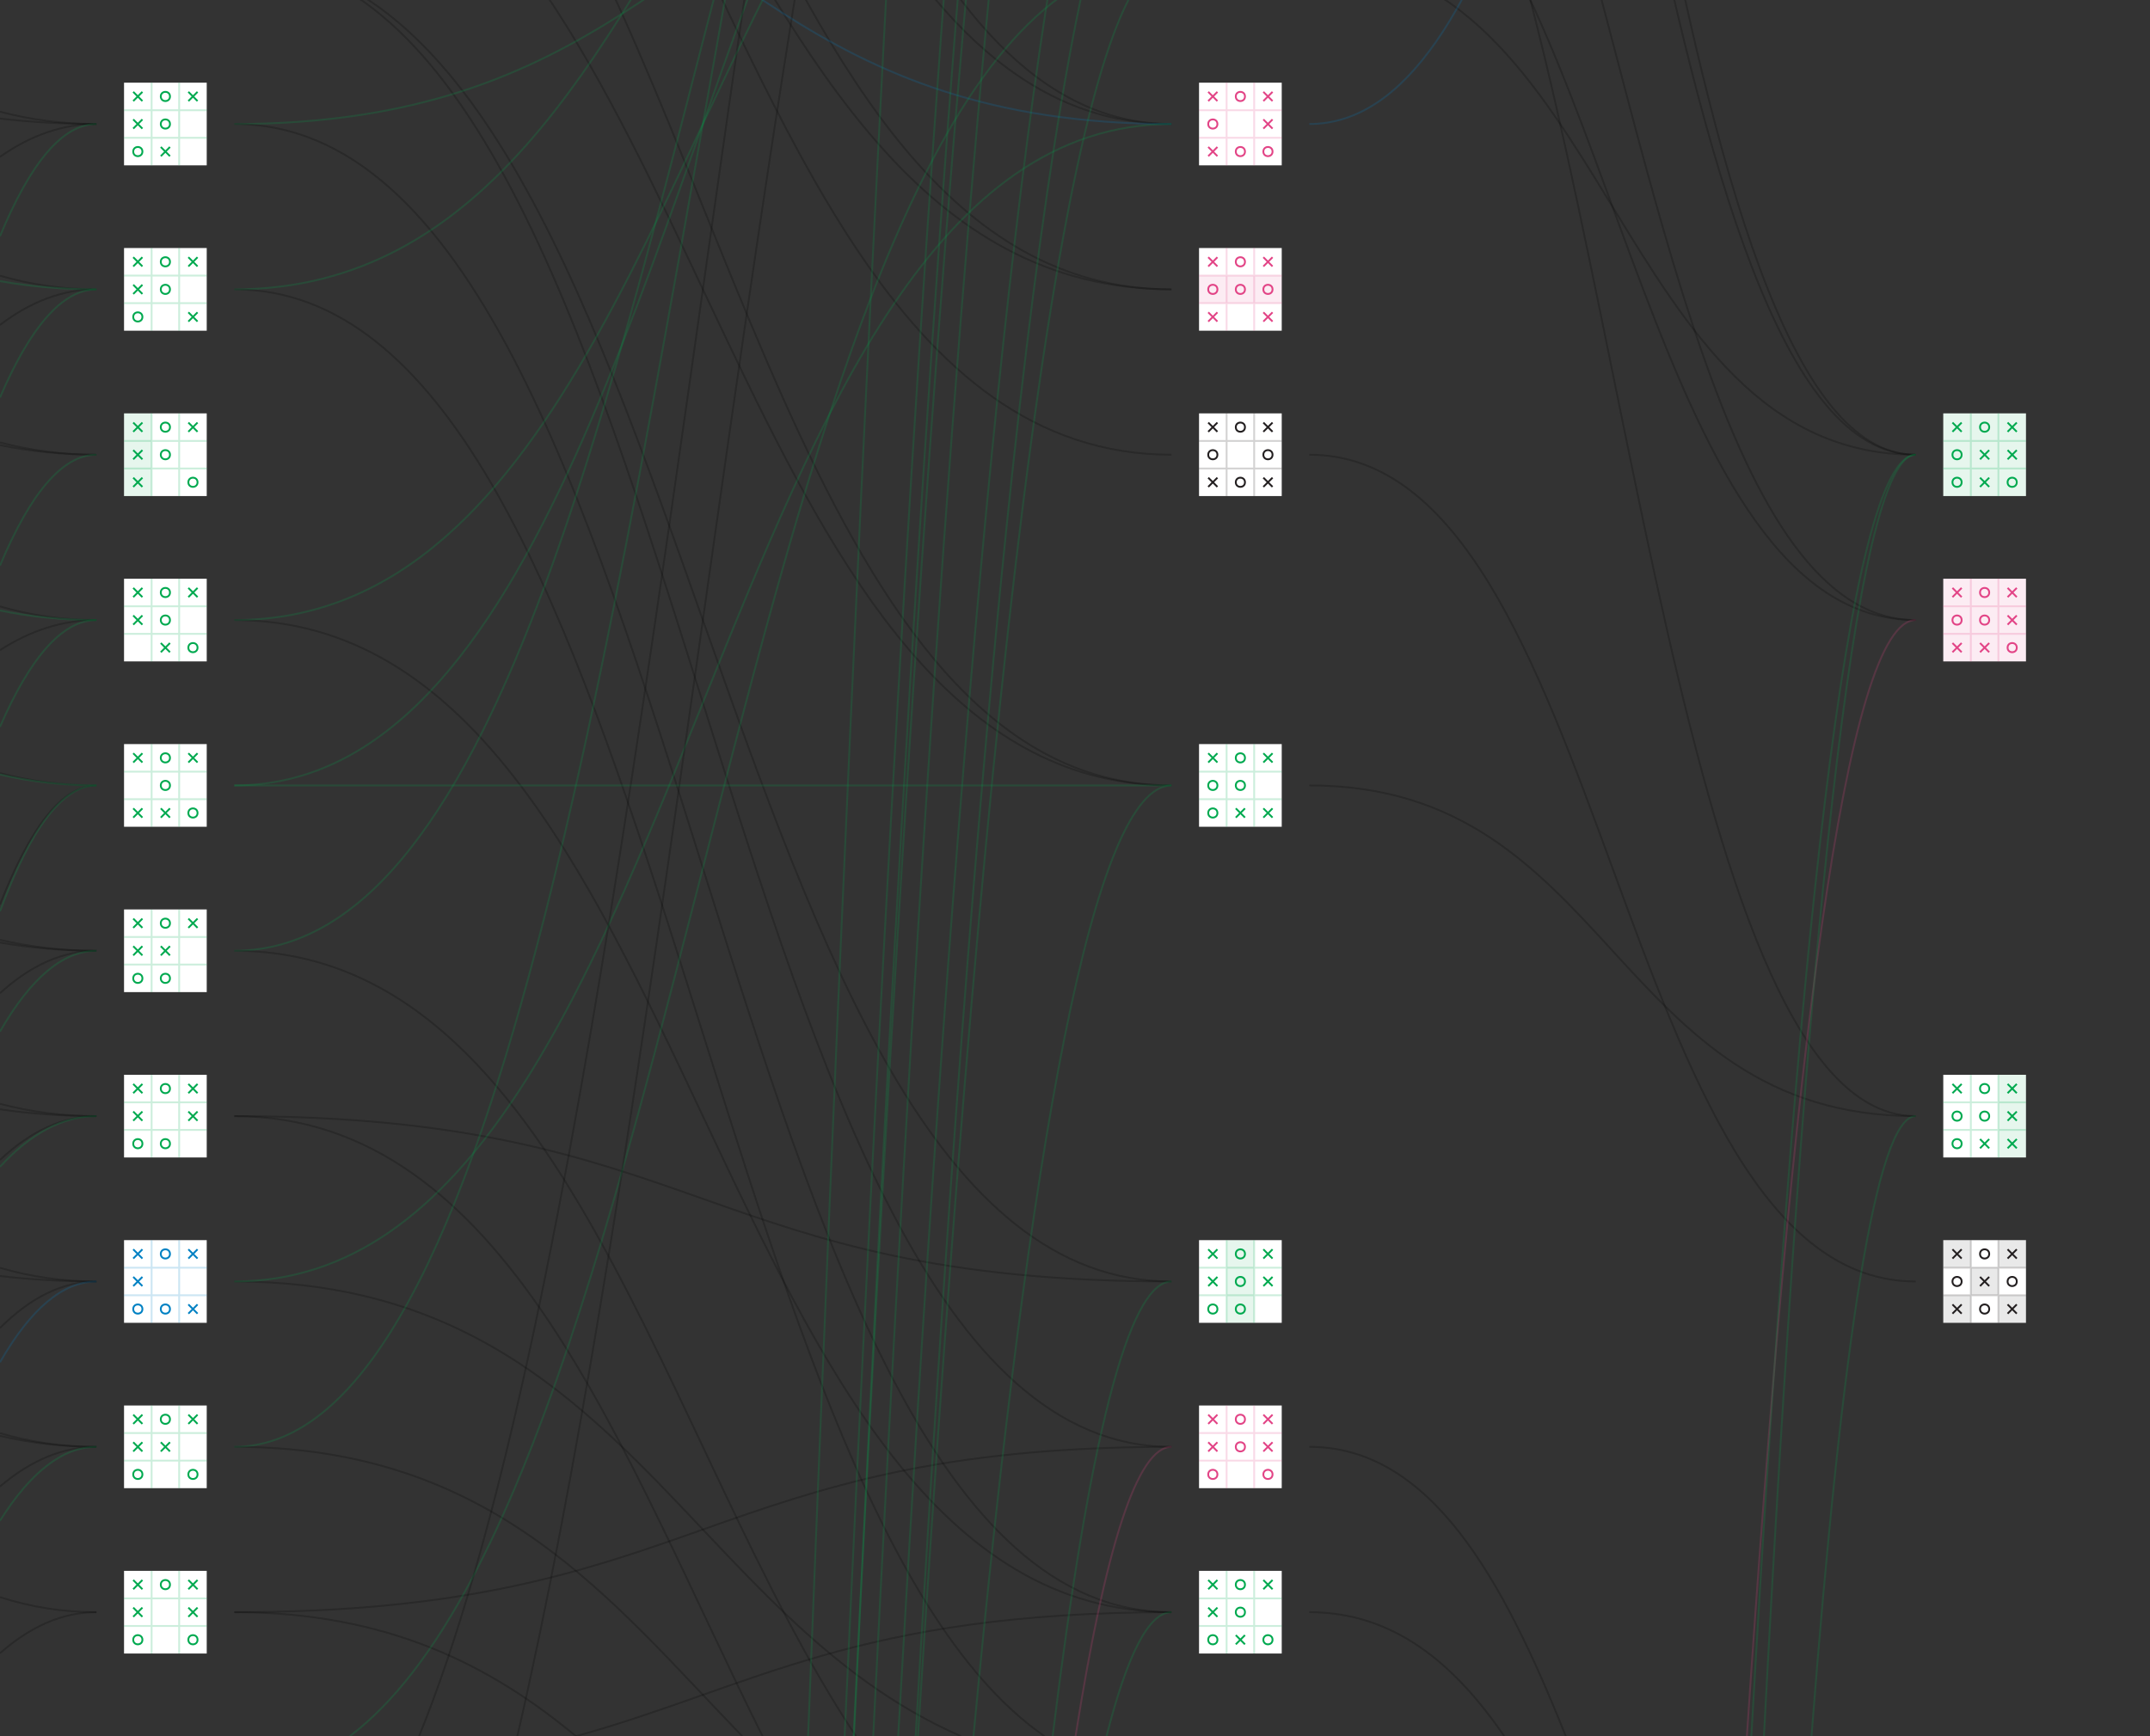 <?xml version="1.0" encoding="utf-8"?>
<!-- Generator: Adobe Illustrator 16.0.0, SVG Export Plug-In . SVG Version: 6.00 Build 0)  -->
<!DOCTYPE svg PUBLIC "-//W3C//DTD SVG 1.1//EN" "http://www.w3.org/Graphics/SVG/1.1/DTD/svg11.dtd">
<svg version="1.1" id="Layer_1" xmlns="http://www.w3.org/2000/svg" xmlns:xlink="http://www.w3.org/1999/xlink" x="0px" y="0px"
	 width="1170px" height="945px" viewBox="0 0 1170 945" enable-background="new 0 0 1170 945" xml:space="preserve">
<rect x="0" y="0" width="1170" height="945" fill="#333333" stroke="none"/>
<g>
	<g transform="translate(15,-13679.5) scale(1)">
		<g>
			<rect x="52.5" y="13634.5" fill="#FFFFFF" width="45" height="45"/>
			<g opacity="0.2">
				<line fill="none" stroke="#00A94F" x1="67.5" y1="13634.5" x2="67.5" y2="13679.5"/>
				<line fill="none" stroke="#00A94F" x1="82.5" y1="13634.5" x2="82.5" y2="13679.5"/>
			</g>
			<rect x="52.5" y="13724.5" fill="#FFFFFF" width="45" height="45"/>
			<g>
				<g>
					<g id="cross_1537_">
						<line fill="none" stroke="#00A94F" x1="57.5" y1="13729.5" x2="62.5" y2="13734.5"/>
						<line fill="none" stroke="#00A94F" x1="57.5" y1="13734.5" x2="62.5" y2="13729.5"/>
					</g>
				</g>
				<g>
					<circle id="circle_1298_" fill="none" stroke="#00A94F" cx="75" cy="13732" r="2.5"/>
				</g>
				<g>
					<g id="cross_1538_">
						<line fill="none" stroke="#00A94F" x1="87.5" y1="13729.5" x2="92.5" y2="13734.5"/>
						<line fill="none" stroke="#00A94F" x1="87.5" y1="13734.5" x2="92.5" y2="13729.5"/>
					</g>
				</g>
				<g>
					<g id="cross_1539_">
						<line fill="none" stroke="#00A94F" x1="57.5" y1="13744.5" x2="62.5" y2="13749.5"/>
						<line fill="none" stroke="#00A94F" x1="57.5" y1="13749.5" x2="62.5" y2="13744.5"/>
					</g>
				</g>
				<g>
					<circle id="circle_1299_" fill="none" stroke="#00A94F" cx="75" cy="13747" r="2.5"/>
				</g>
				<g>
					<circle id="circle_1300_" fill="none" stroke="#00A94F" cx="60" cy="13762" r="2.5"/>
				</g>
				<g>
					<g id="cross_1540_">
						<line fill="none" stroke="#00A94F" x1="72.5" y1="13759.5" x2="77.5" y2="13764.5"/>
						<line fill="none" stroke="#00A94F" x1="72.5" y1="13764.5" x2="77.5" y2="13759.5"/>
					</g>
				</g>
			</g>
			<g opacity="0.2">
				<line fill="none" stroke="#00A94F" x1="67.5" y1="13724.5" x2="67.5" y2="13769.5"/>
				<line fill="none" stroke="#00A94F" x1="82.5" y1="13724.5" x2="82.5" y2="13769.5"/>
				<line fill="none" stroke="#00A94F" x1="52.5" y1="13739.5" x2="97.5" y2="13739.5"/>
				<line fill="none" stroke="#00A94F" x1="52.5" y1="13754.5" x2="97.5" y2="13754.5"/>
			</g>
			<rect x="52.5" y="13814.5" fill="#FFFFFF" width="45" height="45"/>
			<g>
				<g>
					<g id="cross_1541_">
						<line fill="none" stroke="#00A94F" x1="57.5" y1="13819.5" x2="62.5" y2="13824.5"/>
						<line fill="none" stroke="#00A94F" x1="57.5" y1="13824.5" x2="62.5" y2="13819.5"/>
					</g>
				</g>
				<g>
					<circle id="circle_1301_" fill="none" stroke="#00A94F" cx="75" cy="13822" r="2.5"/>
				</g>
				<g>
					<g id="cross_1542_">
						<line fill="none" stroke="#00A94F" x1="87.5" y1="13819.5" x2="92.5" y2="13824.5"/>
						<line fill="none" stroke="#00A94F" x1="87.5" y1="13824.5" x2="92.5" y2="13819.5"/>
					</g>
				</g>
				<g>
					<g id="cross_1543_">
						<line fill="none" stroke="#00A94F" x1="57.5" y1="13834.5" x2="62.5" y2="13839.5"/>
						<line fill="none" stroke="#00A94F" x1="57.5" y1="13839.5" x2="62.5" y2="13834.5"/>
					</g>
				</g>
				<g>
					<circle id="circle_1302_" fill="none" stroke="#00A94F" cx="75" cy="13837" r="2.5"/>
				</g>
				<g>
					<circle id="circle_1303_" fill="none" stroke="#00A94F" cx="60" cy="13852" r="2.5"/>
				</g>
				<g>
					<g id="cross_1544_">
						<line fill="none" stroke="#00A94F" x1="87.5" y1="13849.5" x2="92.5" y2="13854.5"/>
						<line fill="none" stroke="#00A94F" x1="87.5" y1="13854.5" x2="92.5" y2="13849.5"/>
					</g>
				</g>
			</g>
			<g opacity="0.2">
				<line fill="none" stroke="#00A94F" x1="67.5" y1="13814.5" x2="67.5" y2="13859.5"/>
				<line fill="none" stroke="#00A94F" x1="82.5" y1="13814.5" x2="82.5" y2="13859.5"/>
				<line fill="none" stroke="#00A94F" x1="52.5" y1="13829.5" x2="97.5" y2="13829.5"/>
				<line fill="none" stroke="#00A94F" x1="52.5" y1="13844.5" x2="97.5" y2="13844.5"/>
			</g>
			<rect x="52.5" y="13904.5" fill="#FFFFFF" width="45" height="45"/>
			<g>
				<rect x="52.5" y="13904.5" opacity="0.1" fill="#00A94F" enable-background="new    " width="15" height="15"/>
				<rect x="52.5" y="13919.5" opacity="0.1" fill="#00A94F" enable-background="new    " width="15" height="15"/>
				<rect x="52.5" y="13934.5" opacity="0.1" fill="#00A94F" enable-background="new    " width="15" height="15"/>
			</g>
			<g>
				<g>
					<g id="cross_1545_">
						<line fill="none" stroke="#00A94F" x1="57.5" y1="13909.5" x2="62.5" y2="13914.5"/>
						<line fill="none" stroke="#00A94F" x1="57.5" y1="13914.5" x2="62.5" y2="13909.5"/>
					</g>
				</g>
				<g>
					<circle id="circle_1304_" fill="none" stroke="#00A94F" cx="75" cy="13912" r="2.5"/>
				</g>
				<g>
					<g id="cross_1546_">
						<line fill="none" stroke="#00A94F" x1="87.5" y1="13909.5" x2="92.5" y2="13914.5"/>
						<line fill="none" stroke="#00A94F" x1="87.5" y1="13914.5" x2="92.5" y2="13909.5"/>
					</g>
				</g>
				<g>
					<g id="cross_1547_">
						<line fill="none" stroke="#00A94F" x1="57.5" y1="13924.5" x2="62.5" y2="13929.5"/>
						<line fill="none" stroke="#00A94F" x1="57.5" y1="13929.5" x2="62.5" y2="13924.5"/>
					</g>
				</g>
				<g>
					<circle id="circle_1305_" fill="none" stroke="#00A94F" cx="75" cy="13927" r="2.5"/>
				</g>
				<g>
					<g id="cross_1548_">
						<line fill="none" stroke="#00A94F" x1="57.5" y1="13939.5" x2="62.5" y2="13944.5"/>
						<line fill="none" stroke="#00A94F" x1="57.5" y1="13944.5" x2="62.5" y2="13939.5"/>
					</g>
				</g>
				<g>
					<circle id="circle_1306_" fill="none" stroke="#00A94F" cx="90" cy="13942" r="2.5"/>
				</g>
			</g>
			<g opacity="0.2">
				<line fill="none" stroke="#00A94F" x1="67.5" y1="13904.5" x2="67.5" y2="13949.5"/>
				<line fill="none" stroke="#00A94F" x1="82.5" y1="13904.5" x2="82.5" y2="13949.5"/>
				<line fill="none" stroke="#00A94F" x1="52.5" y1="13919.5" x2="97.5" y2="13919.5"/>
				<line fill="none" stroke="#00A94F" x1="52.5" y1="13934.5" x2="97.5" y2="13934.5"/>
			</g>
			<rect x="52.5" y="13994.5" fill="#FFFFFF" width="45" height="45"/>
			<g>
				<g>
					<g id="cross_1549_">
						<line fill="none" stroke="#00A94F" x1="57.5" y1="13999.5" x2="62.5" y2="14004.5"/>
						<line fill="none" stroke="#00A94F" x1="57.5" y1="14004.5" x2="62.5" y2="13999.5"/>
					</g>
				</g>
				<g>
					<circle id="circle_1307_" fill="none" stroke="#00A94F" cx="75" cy="14002" r="2.5"/>
				</g>
				<g>
					<g id="cross_1550_">
						<line fill="none" stroke="#00A94F" x1="87.5" y1="13999.5" x2="92.5" y2="14004.5"/>
						<line fill="none" stroke="#00A94F" x1="87.5" y1="14004.5" x2="92.5" y2="13999.5"/>
					</g>
				</g>
				<g>
					<g id="cross_1551_">
						<line fill="none" stroke="#00A94F" x1="57.5" y1="14014.5" x2="62.5" y2="14019.5"/>
						<line fill="none" stroke="#00A94F" x1="57.5" y1="14019.5" x2="62.5" y2="14014.5"/>
					</g>
				</g>
				<g>
					<circle id="circle_1308_" fill="none" stroke="#00A94F" cx="75" cy="14017" r="2.5"/>
				</g>
				<g>
					<g id="cross_1552_">
						<line fill="none" stroke="#00A94F" x1="72.5" y1="14029.5" x2="77.5" y2="14034.5"/>
						<line fill="none" stroke="#00A94F" x1="72.5" y1="14034.5" x2="77.5" y2="14029.5"/>
					</g>
				</g>
				<g>
					<circle id="circle_1309_" fill="none" stroke="#00A94F" cx="90" cy="14032" r="2.5"/>
				</g>
			</g>
			<g opacity="0.2">
				<line fill="none" stroke="#00A94F" x1="67.5" y1="13994.5" x2="67.5" y2="14039.5"/>
				<line fill="none" stroke="#00A94F" x1="82.5" y1="13994.5" x2="82.5" y2="14039.5"/>
				<line fill="none" stroke="#00A94F" x1="52.5" y1="14009.5" x2="97.5" y2="14009.5"/>
				<line fill="none" stroke="#00A94F" x1="52.5" y1="14024.5" x2="97.5" y2="14024.5"/>
			</g>
			<rect x="52.5" y="14084.5" fill="#FFFFFF" width="45" height="45"/>
			<g>
				<g>
					<g id="cross_1553_">
						<line fill="none" stroke="#00A94F" x1="57.5" y1="14089.5" x2="62.5" y2="14094.5"/>
						<line fill="none" stroke="#00A94F" x1="57.5" y1="14094.5" x2="62.5" y2="14089.5"/>
					</g>
				</g>
				<g>
					<circle id="circle_1310_" fill="none" stroke="#00A94F" cx="75" cy="14092" r="2.5"/>
				</g>
				<g>
					<g id="cross_1554_">
						<line fill="none" stroke="#00A94F" x1="87.5" y1="14089.5" x2="92.5" y2="14094.5"/>
						<line fill="none" stroke="#00A94F" x1="87.5" y1="14094.5" x2="92.5" y2="14089.5"/>
					</g>
				</g>
				<g>
					<circle id="circle_1311_" fill="none" stroke="#00A94F" cx="75" cy="14107" r="2.5"/>
				</g>
				<g>
					<g id="cross_1555_">
						<line fill="none" stroke="#00A94F" x1="57.5" y1="14119.5" x2="62.5" y2="14124.5"/>
						<line fill="none" stroke="#00A94F" x1="57.5" y1="14124.5" x2="62.5" y2="14119.5"/>
					</g>
				</g>
				<g>
					<g id="cross_1556_">
						<line fill="none" stroke="#00A94F" x1="72.5" y1="14119.5" x2="77.5" y2="14124.5"/>
						<line fill="none" stroke="#00A94F" x1="72.5" y1="14124.5" x2="77.5" y2="14119.5"/>
					</g>
				</g>
				<g>
					<circle id="circle_1312_" fill="none" stroke="#00A94F" cx="90" cy="14122" r="2.5"/>
				</g>
			</g>
			<g opacity="0.2">
				<line fill="none" stroke="#00A94F" x1="67.5" y1="14084.5" x2="67.5" y2="14129.5"/>
				<line fill="none" stroke="#00A94F" x1="82.5" y1="14084.5" x2="82.5" y2="14129.5"/>
				<line fill="none" stroke="#00A94F" x1="52.5" y1="14099.5" x2="97.5" y2="14099.5"/>
				<line fill="none" stroke="#00A94F" x1="52.5" y1="14114.5" x2="97.5" y2="14114.5"/>
			</g>
			<rect x="52.5" y="14174.5" fill="#FFFFFF" width="45" height="45"/>
			<g>
				<g>
					<g id="cross_1557_">
						<line fill="none" stroke="#00A94F" x1="57.5" y1="14179.5" x2="62.5" y2="14184.5"/>
						<line fill="none" stroke="#00A94F" x1="57.5" y1="14184.5" x2="62.5" y2="14179.5"/>
					</g>
				</g>
				<g>
					<circle id="circle_1313_" fill="none" stroke="#00A94F" cx="75" cy="14182" r="2.5"/>
				</g>
				<g>
					<g id="cross_1558_">
						<line fill="none" stroke="#00A94F" x1="87.5" y1="14179.5" x2="92.5" y2="14184.5"/>
						<line fill="none" stroke="#00A94F" x1="87.5" y1="14184.5" x2="92.5" y2="14179.5"/>
					</g>
				</g>
				<g>
					<g id="cross_1559_">
						<line fill="none" stroke="#00A94F" x1="57.5" y1="14194.5" x2="62.5" y2="14199.5"/>
						<line fill="none" stroke="#00A94F" x1="57.5" y1="14199.5" x2="62.5" y2="14194.5"/>
					</g>
				</g>
				<g>
					<g id="cross_1560_">
						<line fill="none" stroke="#00A94F" x1="72.5" y1="14194.5" x2="77.5" y2="14199.5"/>
						<line fill="none" stroke="#00A94F" x1="72.5" y1="14199.5" x2="77.5" y2="14194.5"/>
					</g>
				</g>
				<g>
					<circle id="circle_1314_" fill="none" stroke="#00A94F" cx="60" cy="14212" r="2.5"/>
				</g>
				<g>
					<circle id="circle_1315_" fill="none" stroke="#00A94F" cx="75" cy="14212" r="2.5"/>
				</g>
			</g>
			<g opacity="0.2">
				<line fill="none" stroke="#00A94F" x1="67.5" y1="14174.5" x2="67.5" y2="14219.5"/>
				<line fill="none" stroke="#00A94F" x1="82.5" y1="14174.5" x2="82.5" y2="14219.5"/>
				<line fill="none" stroke="#00A94F" x1="52.5" y1="14189.5" x2="97.5" y2="14189.5"/>
				<line fill="none" stroke="#00A94F" x1="52.5" y1="14204.5" x2="97.5" y2="14204.5"/>
			</g>
			<rect x="52.5" y="14264.5" fill="#FFFFFF" width="45" height="45"/>
			<g>
				<g>
					<g id="cross_1561_">
						<line fill="none" stroke="#00A94F" x1="57.5" y1="14269.5" x2="62.5" y2="14274.5"/>
						<line fill="none" stroke="#00A94F" x1="57.5" y1="14274.5" x2="62.5" y2="14269.5"/>
					</g>
				</g>
				<g>
					<circle id="circle_1316_" fill="none" stroke="#00A94F" cx="75" cy="14272" r="2.5"/>
				</g>
				<g>
					<g id="cross_1562_">
						<line fill="none" stroke="#00A94F" x1="87.5" y1="14269.5" x2="92.5" y2="14274.5"/>
						<line fill="none" stroke="#00A94F" x1="87.5" y1="14274.5" x2="92.5" y2="14269.5"/>
					</g>
				</g>
				<g>
					<g id="cross_1563_">
						<line fill="none" stroke="#00A94F" x1="57.5" y1="14284.5" x2="62.5" y2="14289.5"/>
						<line fill="none" stroke="#00A94F" x1="57.5" y1="14289.5" x2="62.5" y2="14284.5"/>
					</g>
				</g>
				<g>
					<g id="cross_1564_">
						<line fill="none" stroke="#00A94F" x1="87.5" y1="14284.5" x2="92.5" y2="14289.5"/>
						<line fill="none" stroke="#00A94F" x1="87.5" y1="14289.5" x2="92.5" y2="14284.5"/>
					</g>
				</g>
				<g>
					<circle id="circle_1317_" fill="none" stroke="#00A94F" cx="60" cy="14302" r="2.5"/>
				</g>
				<g>
					<circle id="circle_1318_" fill="none" stroke="#00A94F" cx="75" cy="14302" r="2.5"/>
				</g>
			</g>
			<g opacity="0.2">
				<line fill="none" stroke="#00A94F" x1="67.5" y1="14264.5" x2="67.5" y2="14309.5"/>
				<line fill="none" stroke="#00A94F" x1="82.5" y1="14264.5" x2="82.5" y2="14309.5"/>
				<line fill="none" stroke="#00A94F" x1="52.5" y1="14279.5" x2="97.5" y2="14279.5"/>
				<line fill="none" stroke="#00A94F" x1="52.5" y1="14294.5" x2="97.5" y2="14294.5"/>
			</g>
			<rect x="52.5" y="14354.5" fill="#FFFFFF" width="45" height="45"/>
			<g>
				<g>
					<g id="cross_1565_">
						<line fill="none" stroke="#0081C3" x1="57.5" y1="14359.5" x2="62.5" y2="14364.5"/>
						<line fill="none" stroke="#0081C3" x1="57.5" y1="14364.5" x2="62.5" y2="14359.5"/>
					</g>
				</g>
				<g>
					<circle id="circle_1319_" fill="none" stroke="#0081C3" cx="75" cy="14362" r="2.5"/>
				</g>
				<g>
					<g id="cross_1566_">
						<line fill="none" stroke="#0081C3" x1="87.5" y1="14359.5" x2="92.5" y2="14364.5"/>
						<line fill="none" stroke="#0081C3" x1="87.5" y1="14364.5" x2="92.5" y2="14359.5"/>
					</g>
				</g>
				<g>
					<g id="cross_1567_">
						<line fill="none" stroke="#0081C3" x1="57.5" y1="14374.5" x2="62.5" y2="14379.5"/>
						<line fill="none" stroke="#0081C3" x1="57.5" y1="14379.5" x2="62.5" y2="14374.5"/>
					</g>
				</g>
				<g>
					<circle id="circle_1320_" fill="none" stroke="#0081C3" cx="60" cy="14392" r="2.5"/>
				</g>
				<g>
					<circle id="circle_1321_" fill="none" stroke="#0081C3" cx="75" cy="14392" r="2.5"/>
				</g>
				<g>
					<g id="cross_1568_">
						<line fill="none" stroke="#0081C3" x1="87.5" y1="14389.5" x2="92.5" y2="14394.5"/>
						<line fill="none" stroke="#0081C3" x1="87.5" y1="14394.5" x2="92.5" y2="14389.5"/>
					</g>
				</g>
			</g>
			<g opacity="0.2">
				<line fill="none" stroke="#0081C3" x1="67.5" y1="14354.5" x2="67.5" y2="14399.5"/>
				<line fill="none" stroke="#0081C3" x1="82.5" y1="14354.5" x2="82.5" y2="14399.5"/>
				<line fill="none" stroke="#0081C3" x1="52.5" y1="14369.5" x2="97.5" y2="14369.5"/>
				<line fill="none" stroke="#0081C3" x1="52.5" y1="14384.5" x2="97.5" y2="14384.5"/>
			</g>
			<rect x="52.5" y="14444.5" fill="#FFFFFF" width="45" height="45"/>
			<g>
				<g>
					<g id="cross_1569_">
						<line fill="none" stroke="#00A94F" x1="57.5" y1="14449.5" x2="62.5" y2="14454.5"/>
						<line fill="none" stroke="#00A94F" x1="57.5" y1="14454.5" x2="62.5" y2="14449.5"/>
					</g>
				</g>
				<g>
					<circle id="circle_1322_" fill="none" stroke="#00A94F" cx="75" cy="14452" r="2.5"/>
				</g>
				<g>
					<g id="cross_1570_">
						<line fill="none" stroke="#00A94F" x1="87.5" y1="14449.5" x2="92.5" y2="14454.5"/>
						<line fill="none" stroke="#00A94F" x1="87.5" y1="14454.5" x2="92.5" y2="14449.5"/>
					</g>
				</g>
				<g>
					<g id="cross_1571_">
						<line fill="none" stroke="#00A94F" x1="57.5" y1="14464.5" x2="62.5" y2="14469.5"/>
						<line fill="none" stroke="#00A94F" x1="57.5" y1="14469.5" x2="62.5" y2="14464.5"/>
					</g>
				</g>
				<g>
					<g id="cross_1572_">
						<line fill="none" stroke="#00A94F" x1="72.5" y1="14464.5" x2="77.5" y2="14469.5"/>
						<line fill="none" stroke="#00A94F" x1="72.5" y1="14469.5" x2="77.5" y2="14464.5"/>
					</g>
				</g>
				<g>
					<circle id="circle_1323_" fill="none" stroke="#00A94F" cx="60" cy="14482" r="2.5"/>
				</g>
				<g>
					<circle id="circle_1324_" fill="none" stroke="#00A94F" cx="90" cy="14482" r="2.5"/>
				</g>
			</g>
			<g opacity="0.2">
				<line fill="none" stroke="#00A94F" x1="67.5" y1="14444.5" x2="67.5" y2="14489.5"/>
				<line fill="none" stroke="#00A94F" x1="82.5" y1="14444.5" x2="82.5" y2="14489.5"/>
				<line fill="none" stroke="#00A94F" x1="52.5" y1="14459.5" x2="97.5" y2="14459.5"/>
				<line fill="none" stroke="#00A94F" x1="52.5" y1="14474.5" x2="97.5" y2="14474.5"/>
			</g>
			<rect x="52.5" y="14534.5" fill="#FFFFFF" width="45" height="45"/>
			<g>
				<g>
					<g id="cross_1573_">
						<line fill="none" stroke="#00A94F" x1="57.5" y1="14539.5" x2="62.5" y2="14544.5"/>
						<line fill="none" stroke="#00A94F" x1="57.5" y1="14544.5" x2="62.5" y2="14539.5"/>
					</g>
				</g>
				<g>
					<circle id="circle_1325_" fill="none" stroke="#00A94F" cx="75" cy="14542" r="2.5"/>
				</g>
				<g>
					<g id="cross_1574_">
						<line fill="none" stroke="#00A94F" x1="87.5" y1="14539.5" x2="92.5" y2="14544.5"/>
						<line fill="none" stroke="#00A94F" x1="87.5" y1="14544.5" x2="92.5" y2="14539.5"/>
					</g>
				</g>
				<g>
					<g id="cross_1575_">
						<line fill="none" stroke="#00A94F" x1="57.5" y1="14554.5" x2="62.5" y2="14559.5"/>
						<line fill="none" stroke="#00A94F" x1="57.5" y1="14559.5" x2="62.5" y2="14554.5"/>
					</g>
				</g>
				<g>
					<g id="cross_1576_">
						<line fill="none" stroke="#00A94F" x1="87.5" y1="14554.5" x2="92.5" y2="14559.5"/>
						<line fill="none" stroke="#00A94F" x1="87.5" y1="14559.5" x2="92.5" y2="14554.5"/>
					</g>
				</g>
				<g>
					<circle id="circle_1326_" fill="none" stroke="#00A94F" cx="60" cy="14572" r="2.5"/>
				</g>
				<g>
					<circle id="circle_1327_" fill="none" stroke="#00A94F" cx="90" cy="14572" r="2.5"/>
				</g>
			</g>
			<g opacity="0.2">
				<line fill="none" stroke="#00A94F" x1="67.5" y1="14534.5" x2="67.5" y2="14579.5"/>
				<line fill="none" stroke="#00A94F" x1="82.5" y1="14534.5" x2="82.5" y2="14579.5"/>
				<line fill="none" stroke="#00A94F" x1="52.5" y1="14549.5" x2="97.5" y2="14549.5"/>
				<line fill="none" stroke="#00A94F" x1="52.5" y1="14564.5" x2="97.5" y2="14564.5"/>
			</g>
			<rect x="637.5" y="13634.5" fill="#FFFFFF" width="45" height="45"/>
			<g opacity="0.2">
				<line fill="none" stroke="#00A94F" x1="652.5" y1="13634.5" x2="652.5" y2="13679.5"/>
				<line fill="none" stroke="#00A94F" x1="667.5" y1="13634.5" x2="667.5" y2="13679.5"/>
			</g>
			<rect x="637.5" y="13724.5" fill="#FFFFFF" width="45" height="45"/>
			<g>
				<g>
					<g id="cross_2093_">
						<line fill="none" stroke="#E24486" x1="642.5" y1="13729.5" x2="647.5" y2="13734.5"/>
						<line fill="none" stroke="#E24486" x1="642.5" y1="13734.5" x2="647.5" y2="13729.5"/>
					</g>
				</g>
				<g>
					<circle id="circle_1725_" fill="none" stroke="#E24486" cx="660" cy="13732" r="2.5"/>
				</g>
				<g>
					<g id="cross_2094_">
						<line fill="none" stroke="#E24486" x1="672.5" y1="13729.5" x2="677.5" y2="13734.5"/>
						<line fill="none" stroke="#E24486" x1="672.5" y1="13734.5" x2="677.5" y2="13729.5"/>
					</g>
				</g>
				<g>
					<circle id="circle_1726_" fill="none" stroke="#E24486" cx="645" cy="13747" r="2.5"/>
				</g>
				<g>
					<g id="cross_2095_">
						<line fill="none" stroke="#E24486" x1="672.5" y1="13744.5" x2="677.5" y2="13749.5"/>
						<line fill="none" stroke="#E24486" x1="672.5" y1="13749.5" x2="677.5" y2="13744.5"/>
					</g>
				</g>
				<g>
					<g id="cross_2096_">
						<line fill="none" stroke="#E24486" x1="642.5" y1="13759.5" x2="647.5" y2="13764.5"/>
						<line fill="none" stroke="#E24486" x1="642.5" y1="13764.5" x2="647.5" y2="13759.5"/>
					</g>
				</g>
				<g>
					<circle id="circle_1727_" fill="none" stroke="#E24486" cx="660" cy="13762" r="2.5"/>
				</g>
				<g>
					<circle id="circle_1728_" fill="none" stroke="#E24486" cx="675" cy="13762" r="2.5"/>
				</g>
			</g>
			<g opacity="0.2">
				<line fill="none" stroke="#E24486" x1="652.5" y1="13724.5" x2="652.5" y2="13769.5"/>
				<line fill="none" stroke="#E24486" x1="667.5" y1="13724.5" x2="667.5" y2="13769.5"/>
				<line fill="none" stroke="#E24486" x1="637.5" y1="13739.5" x2="682.5" y2="13739.5"/>
				<line fill="none" stroke="#E24486" x1="637.5" y1="13754.5" x2="682.5" y2="13754.5"/>
			</g>
			<rect x="637.5" y="13814.5" fill="#FFFFFF" width="45" height="45"/>
			<g>
				<rect x="637.5" y="13829.5" opacity="0.1" fill="#E24486" enable-background="new    " width="15" height="15"/>
				<rect x="652.5" y="13829.5" opacity="0.1" fill="#E24486" enable-background="new    " width="15" height="15"/>
				<rect x="667.5" y="13829.5" opacity="0.1" fill="#E24486" enable-background="new    " width="15" height="15"/>
			</g>
			<g>
				<g>
					<g id="cross_2097_">
						<line fill="none" stroke="#E24486" x1="642.5" y1="13819.5" x2="647.5" y2="13824.5"/>
						<line fill="none" stroke="#E24486" x1="642.5" y1="13824.5" x2="647.5" y2="13819.5"/>
					</g>
				</g>
				<g>
					<circle id="circle_1729_" fill="none" stroke="#E24486" cx="660" cy="13822" r="2.5"/>
				</g>
				<g>
					<g id="cross_2098_">
						<line fill="none" stroke="#E24486" x1="672.5" y1="13819.5" x2="677.5" y2="13824.5"/>
						<line fill="none" stroke="#E24486" x1="672.5" y1="13824.5" x2="677.5" y2="13819.5"/>
					</g>
				</g>
				<g>
					<circle id="circle_1730_" fill="none" stroke="#E24486" cx="645" cy="13837" r="2.5"/>
				</g>
				<g>
					<circle id="circle_1731_" fill="none" stroke="#E24486" cx="660" cy="13837" r="2.5"/>
				</g>
				<g>
					<circle id="circle_1732_" fill="none" stroke="#E24486" cx="675" cy="13837" r="2.5"/>
				</g>
				<g>
					<g id="cross_2099_">
						<line fill="none" stroke="#E24486" x1="642.5" y1="13849.5" x2="647.5" y2="13854.5"/>
						<line fill="none" stroke="#E24486" x1="642.5" y1="13854.5" x2="647.5" y2="13849.5"/>
					</g>
				</g>
				<g>
					<g id="cross_2100_">
						<line fill="none" stroke="#E24486" x1="672.5" y1="13849.5" x2="677.5" y2="13854.5"/>
						<line fill="none" stroke="#E24486" x1="672.5" y1="13854.5" x2="677.5" y2="13849.5"/>
					</g>
				</g>
			</g>
			<g opacity="0.2">
				<line fill="none" stroke="#E24486" x1="652.5" y1="13814.5" x2="652.5" y2="13859.5"/>
				<line fill="none" stroke="#E24486" x1="667.5" y1="13814.5" x2="667.5" y2="13859.5"/>
				<line fill="none" stroke="#E24486" x1="637.5" y1="13829.5" x2="682.5" y2="13829.5"/>
				<line fill="none" stroke="#E24486" x1="637.5" y1="13844.5" x2="682.5" y2="13844.5"/>
			</g>
			<rect x="637.5" y="13904.5" fill="#FFFFFF" width="45" height="45"/>
			<g>
				<g>
					<g id="cross_2101_">
						<line fill="none" stroke="#231F20" x1="642.5" y1="13909.5" x2="647.5" y2="13914.5"/>
						<line fill="none" stroke="#231F20" x1="642.5" y1="13914.5" x2="647.5" y2="13909.5"/>
					</g>
				</g>
				<g>
					<circle id="circle_1733_" fill="none" stroke="#231F20" cx="660" cy="13912" r="2.5"/>
				</g>
				<g>
					<g id="cross_2102_">
						<line fill="none" stroke="#231F20" x1="672.5" y1="13909.5" x2="677.5" y2="13914.5"/>
						<line fill="none" stroke="#231F20" x1="672.5" y1="13914.5" x2="677.5" y2="13909.5"/>
					</g>
				</g>
				<g>
					<circle id="circle_1734_" fill="none" stroke="#231F20" cx="645" cy="13927" r="2.5"/>
				</g>
				<g>
					<circle id="circle_1735_" fill="none" stroke="#231F20" cx="675" cy="13927" r="2.5"/>
				</g>
				<g>
					<g id="cross_2103_">
						<line fill="none" stroke="#231F20" x1="642.5" y1="13939.5" x2="647.5" y2="13944.5"/>
						<line fill="none" stroke="#231F20" x1="642.5" y1="13944.5" x2="647.5" y2="13939.5"/>
					</g>
				</g>
				<g>
					<circle id="circle_1736_" fill="none" stroke="#231F20" cx="660" cy="13942" r="2.5"/>
				</g>
				<g>
					<g id="cross_2104_">
						<line fill="none" stroke="#231F20" x1="672.5" y1="13939.5" x2="677.5" y2="13944.5"/>
						<line fill="none" stroke="#231F20" x1="672.5" y1="13944.5" x2="677.5" y2="13939.5"/>
					</g>
				</g>
			</g>
			<g opacity="0.2">
				<line fill="none" stroke="#231F20" x1="652.5" y1="13904.5" x2="652.5" y2="13949.5"/>
				<line fill="none" stroke="#231F20" x1="667.5" y1="13904.5" x2="667.5" y2="13949.5"/>
				<line fill="none" stroke="#231F20" x1="637.5" y1="13919.5" x2="682.5" y2="13919.5"/>
				<line fill="none" stroke="#231F20" x1="637.5" y1="13934.5" x2="682.5" y2="13934.5"/>
			</g>
			<rect x="637.5" y="14084.5" fill="#FFFFFF" width="45" height="45"/>
			<g>
				<g>
					<g id="cross_2105_">
						<line fill="none" stroke="#00A94F" x1="642.5" y1="14089.5" x2="647.5" y2="14094.5"/>
						<line fill="none" stroke="#00A94F" x1="642.5" y1="14094.5" x2="647.5" y2="14089.5"/>
					</g>
				</g>
				<g>
					<circle id="circle_1737_" fill="none" stroke="#00A94F" cx="660" cy="14092" r="2.5"/>
				</g>
				<g>
					<g id="cross_2106_">
						<line fill="none" stroke="#00A94F" x1="672.5" y1="14089.5" x2="677.5" y2="14094.5"/>
						<line fill="none" stroke="#00A94F" x1="672.5" y1="14094.5" x2="677.5" y2="14089.5"/>
					</g>
				</g>
				<g>
					<circle id="circle_1738_" fill="none" stroke="#00A94F" cx="645" cy="14107" r="2.5"/>
				</g>
				<g>
					<circle id="circle_1739_" fill="none" stroke="#00A94F" cx="660" cy="14107" r="2.5"/>
				</g>
				<g>
					<circle id="circle_1740_" fill="none" stroke="#00A94F" cx="645" cy="14122" r="2.5"/>
				</g>
				<g>
					<g id="cross_2107_">
						<line fill="none" stroke="#00A94F" x1="657.5" y1="14119.5" x2="662.5" y2="14124.5"/>
						<line fill="none" stroke="#00A94F" x1="657.5" y1="14124.5" x2="662.5" y2="14119.5"/>
					</g>
				</g>
				<g>
					<g id="cross_2108_">
						<line fill="none" stroke="#00A94F" x1="672.5" y1="14119.5" x2="677.5" y2="14124.5"/>
						<line fill="none" stroke="#00A94F" x1="672.5" y1="14124.5" x2="677.5" y2="14119.5"/>
					</g>
				</g>
			</g>
			<g opacity="0.2">
				<line fill="none" stroke="#00A94F" x1="652.5" y1="14084.5" x2="652.5" y2="14129.5"/>
				<line fill="none" stroke="#00A94F" x1="667.5" y1="14084.5" x2="667.5" y2="14129.5"/>
				<line fill="none" stroke="#00A94F" x1="637.5" y1="14099.5" x2="682.5" y2="14099.5"/>
				<line fill="none" stroke="#00A94F" x1="637.5" y1="14114.5" x2="682.5" y2="14114.5"/>
			</g>
			<rect x="637.5" y="14354.5" fill="#FFFFFF" width="45" height="45"/>
			<g>
				<rect x="652.5" y="14354.5" opacity="0.1" fill="#00A94F" enable-background="new    " width="15" height="15"/>
				<rect x="652.5" y="14369.5" opacity="0.1" fill="#00A94F" enable-background="new    " width="15" height="15"/>
				<rect x="652.5" y="14384.5" opacity="0.1" fill="#00A94F" enable-background="new    " width="15" height="15"/>
			</g>
			<g>
				<g>
					<g id="cross_2109_">
						<line fill="none" stroke="#00A94F" x1="642.5" y1="14359.5" x2="647.5" y2="14364.5"/>
						<line fill="none" stroke="#00A94F" x1="642.5" y1="14364.5" x2="647.5" y2="14359.5"/>
					</g>
				</g>
				<g>
					<circle id="circle_1741_" fill="none" stroke="#00A94F" cx="660" cy="14362" r="2.5"/>
				</g>
				<g>
					<g id="cross_2110_">
						<line fill="none" stroke="#00A94F" x1="672.5" y1="14359.5" x2="677.5" y2="14364.5"/>
						<line fill="none" stroke="#00A94F" x1="672.5" y1="14364.5" x2="677.5" y2="14359.5"/>
					</g>
				</g>
				<g>
					<g id="cross_2111_">
						<line fill="none" stroke="#00A94F" x1="642.5" y1="14374.5" x2="647.5" y2="14379.5"/>
						<line fill="none" stroke="#00A94F" x1="642.5" y1="14379.5" x2="647.5" y2="14374.5"/>
					</g>
				</g>
				<g>
					<circle id="circle_1742_" fill="none" stroke="#00A94F" cx="660" cy="14377" r="2.5"/>
				</g>
				<g>
					<g id="cross_2112_">
						<line fill="none" stroke="#00A94F" x1="672.5" y1="14374.5" x2="677.5" y2="14379.5"/>
						<line fill="none" stroke="#00A94F" x1="672.5" y1="14379.5" x2="677.5" y2="14374.5"/>
					</g>
				</g>
				<g>
					<circle id="circle_1743_" fill="none" stroke="#00A94F" cx="645" cy="14392" r="2.5"/>
				</g>
				<g>
					<circle id="circle_1744_" fill="none" stroke="#00A94F" cx="660" cy="14392" r="2.5"/>
				</g>
			</g>
			<g opacity="0.2">
				<line fill="none" stroke="#00A94F" x1="652.5" y1="14354.5" x2="652.5" y2="14399.5"/>
				<line fill="none" stroke="#00A94F" x1="667.5" y1="14354.5" x2="667.5" y2="14399.5"/>
				<line fill="none" stroke="#00A94F" x1="637.5" y1="14369.5" x2="682.5" y2="14369.5"/>
				<line fill="none" stroke="#00A94F" x1="637.5" y1="14384.5" x2="682.5" y2="14384.5"/>
			</g>
			<rect x="637.5" y="14444.5" fill="#FFFFFF" width="45" height="45"/>
			<g>
				<g>
					<g id="cross_2113_">
						<line fill="none" stroke="#E24486" x1="642.5" y1="14449.5" x2="647.5" y2="14454.5"/>
						<line fill="none" stroke="#E24486" x1="642.5" y1="14454.5" x2="647.5" y2="14449.5"/>
					</g>
				</g>
				<g>
					<circle id="circle_1745_" fill="none" stroke="#E24486" cx="660" cy="14452" r="2.5"/>
				</g>
				<g>
					<g id="cross_2114_">
						<line fill="none" stroke="#E24486" x1="672.5" y1="14449.5" x2="677.5" y2="14454.5"/>
						<line fill="none" stroke="#E24486" x1="672.5" y1="14454.5" x2="677.5" y2="14449.5"/>
					</g>
				</g>
				<g>
					<g id="cross_2115_">
						<line fill="none" stroke="#E24486" x1="642.5" y1="14464.5" x2="647.5" y2="14469.5"/>
						<line fill="none" stroke="#E24486" x1="642.5" y1="14469.5" x2="647.5" y2="14464.5"/>
					</g>
				</g>
				<g>
					<circle id="circle_1746_" fill="none" stroke="#E24486" cx="660" cy="14467" r="2.5"/>
				</g>
				<g>
					<g id="cross_2116_">
						<line fill="none" stroke="#E24486" x1="672.5" y1="14464.5" x2="677.5" y2="14469.5"/>
						<line fill="none" stroke="#E24486" x1="672.5" y1="14469.5" x2="677.5" y2="14464.5"/>
					</g>
				</g>
				<g>
					<circle id="circle_1747_" fill="none" stroke="#E24486" cx="645" cy="14482" r="2.5"/>
				</g>
				<g>
					<circle id="circle_1748_" fill="none" stroke="#E24486" cx="675" cy="14482" r="2.5"/>
				</g>
			</g>
			<g opacity="0.2">
				<line fill="none" stroke="#E24486" x1="652.5" y1="14444.5" x2="652.5" y2="14489.5"/>
				<line fill="none" stroke="#E24486" x1="667.5" y1="14444.5" x2="667.5" y2="14489.5"/>
				<line fill="none" stroke="#E24486" x1="637.5" y1="14459.5" x2="682.5" y2="14459.5"/>
				<line fill="none" stroke="#E24486" x1="637.5" y1="14474.5" x2="682.5" y2="14474.5"/>
			</g>
			<rect x="637.5" y="14534.5" fill="#FFFFFF" width="45" height="45"/>
			<g>
				<g>
					<g id="cross_2117_">
						<line fill="none" stroke="#00A94F" x1="642.5" y1="14539.5" x2="647.5" y2="14544.5"/>
						<line fill="none" stroke="#00A94F" x1="642.5" y1="14544.5" x2="647.5" y2="14539.5"/>
					</g>
				</g>
				<g>
					<circle id="circle_1749_" fill="none" stroke="#00A94F" cx="660" cy="14542" r="2.5"/>
				</g>
				<g>
					<g id="cross_2118_">
						<line fill="none" stroke="#00A94F" x1="672.5" y1="14539.5" x2="677.5" y2="14544.5"/>
						<line fill="none" stroke="#00A94F" x1="672.5" y1="14544.5" x2="677.5" y2="14539.5"/>
					</g>
				</g>
				<g>
					<g id="cross_2119_">
						<line fill="none" stroke="#00A94F" x1="642.5" y1="14554.5" x2="647.5" y2="14559.5"/>
						<line fill="none" stroke="#00A94F" x1="642.5" y1="14559.5" x2="647.5" y2="14554.5"/>
					</g>
				</g>
				<g>
					<circle id="circle_1750_" fill="none" stroke="#00A94F" cx="660" cy="14557" r="2.5"/>
				</g>
				<g>
					<circle id="circle_1751_" fill="none" stroke="#00A94F" cx="645" cy="14572" r="2.5"/>
				</g>
				<g>
					<g id="cross_2120_">
						<line fill="none" stroke="#00A94F" x1="657.5" y1="14569.5" x2="662.5" y2="14574.5"/>
						<line fill="none" stroke="#00A94F" x1="657.5" y1="14574.5" x2="662.5" y2="14569.5"/>
					</g>
				</g>
				<g>
					<circle id="circle_1752_" fill="none" stroke="#00A94F" cx="675" cy="14572" r="2.5"/>
				</g>
			</g>
			<g opacity="0.2">
				<line fill="none" stroke="#00A94F" x1="652.5" y1="14534.5" x2="652.5" y2="14579.5"/>
				<line fill="none" stroke="#00A94F" x1="667.5" y1="14534.5" x2="667.5" y2="14579.5"/>
				<line fill="none" stroke="#00A94F" x1="637.5" y1="14549.5" x2="682.5" y2="14549.5"/>
				<line fill="none" stroke="#00A94F" x1="637.5" y1="14564.5" x2="682.5" y2="14564.5"/>
			</g>
			<rect x="1042.5" y="13904.5" fill="#FFFFFF" width="45" height="45"/>
			<rect x="1042.5" y="13904.5" opacity="0.1" fill="#00A94F" enable-background="new    " width="45" height="45"/>
			<g>
				<g>
					<g id="cross_2291_">
						<line fill="none" stroke="#00A94F" x1="1047.5" y1="13909.5" x2="1052.5" y2="13914.5"/>
						<line fill="none" stroke="#00A94F" x1="1047.5" y1="13914.5" x2="1052.5" y2="13909.5"/>
					</g>
				</g>
				<g>
					<circle id="circle_1921_" fill="none" stroke="#00A94F" cx="1065" cy="13912" r="2.5"/>
				</g>
				<g>
					<g id="cross_2292_">
						<line fill="none" stroke="#00A94F" x1="1077.5" y1="13909.5" x2="1082.5" y2="13914.5"/>
						<line fill="none" stroke="#00A94F" x1="1077.5" y1="13914.5" x2="1082.5" y2="13909.5"/>
					</g>
				</g>
				<g>
					<circle id="circle_1922_" fill="none" stroke="#00A94F" cx="1050" cy="13927" r="2.5"/>
				</g>
				<g>
					<g id="cross_2293_">
						<line fill="none" stroke="#00A94F" x1="1062.5" y1="13924.5" x2="1067.5" y2="13929.5"/>
						<line fill="none" stroke="#00A94F" x1="1062.5" y1="13929.5" x2="1067.5" y2="13924.5"/>
					</g>
				</g>
				<g>
					<g id="cross_2294_">
						<line fill="none" stroke="#00A94F" x1="1077.5" y1="13924.5" x2="1082.5" y2="13929.5"/>
						<line fill="none" stroke="#00A94F" x1="1077.5" y1="13929.5" x2="1082.5" y2="13924.5"/>
					</g>
				</g>
				<g>
					<circle id="circle_1923_" fill="none" stroke="#00A94F" cx="1050" cy="13942" r="2.5"/>
				</g>
				<g>
					<g id="cross_2295_">
						<line fill="none" stroke="#00A94F" x1="1062.5" y1="13939.5" x2="1067.5" y2="13944.5"/>
						<line fill="none" stroke="#00A94F" x1="1062.5" y1="13944.5" x2="1067.5" y2="13939.5"/>
					</g>
				</g>
				<g>
					<circle id="circle_1924_" fill="none" stroke="#00A94F" cx="1080" cy="13942" r="2.5"/>
				</g>
			</g>
			<g opacity="0.2">
				<line fill="none" stroke="#00A94F" x1="1057.5" y1="13904.5" x2="1057.5" y2="13949.5"/>
				<line fill="none" stroke="#00A94F" x1="1072.5" y1="13904.5" x2="1072.5" y2="13949.5"/>
				<line fill="none" stroke="#00A94F" x1="1042.5" y1="13919.5" x2="1087.5" y2="13919.5"/>
				<line fill="none" stroke="#00A94F" x1="1042.5" y1="13934.5" x2="1087.5" y2="13934.5"/>
			</g>
			<rect x="1042.5" y="13994.5" fill="#FFFFFF" width="45" height="45"/>
			<rect x="1042.5" y="13994.5" opacity="0.1" fill="#E24486" enable-background="new    " width="45" height="45"/>
			<g>
				<g>
					<g id="cross_2296_">
						<line fill="none" stroke="#E24486" x1="1047.5" y1="13999.5" x2="1052.5" y2="14004.5"/>
						<line fill="none" stroke="#E24486" x1="1047.5" y1="14004.5" x2="1052.5" y2="13999.5"/>
					</g>
				</g>
				<g>
					<circle id="circle_1925_" fill="none" stroke="#E24486" cx="1065" cy="14002" r="2.5"/>
				</g>
				<g>
					<g id="cross_2297_">
						<line fill="none" stroke="#E24486" x1="1077.5" y1="13999.5" x2="1082.5" y2="14004.5"/>
						<line fill="none" stroke="#E24486" x1="1077.5" y1="14004.5" x2="1082.5" y2="13999.5"/>
					</g>
				</g>
				<g>
					<circle id="circle_1926_" fill="none" stroke="#E24486" cx="1050" cy="14017" r="2.5"/>
				</g>
				<g>
					<circle id="circle_1927_" fill="none" stroke="#E24486" cx="1065" cy="14017" r="2.5"/>
				</g>
				<g>
					<g id="cross_2298_">
						<line fill="none" stroke="#E24486" x1="1077.5" y1="14014.5" x2="1082.5" y2="14019.5"/>
						<line fill="none" stroke="#E24486" x1="1077.5" y1="14019.5" x2="1082.5" y2="14014.5"/>
					</g>
				</g>
				<g>
					<g id="cross_2299_">
						<line fill="none" stroke="#E24486" x1="1047.5" y1="14029.5" x2="1052.5" y2="14034.5"/>
						<line fill="none" stroke="#E24486" x1="1047.5" y1="14034.5" x2="1052.5" y2="14029.5"/>
					</g>
				</g>
				<g>
					<g id="cross_2300_">
						<line fill="none" stroke="#E24486" x1="1062.5" y1="14029.5" x2="1067.5" y2="14034.5"/>
						<line fill="none" stroke="#E24486" x1="1062.5" y1="14034.5" x2="1067.5" y2="14029.5"/>
					</g>
				</g>
				<g>
					<circle id="circle_1928_" fill="none" stroke="#E24486" cx="1080" cy="14032" r="2.5"/>
				</g>
			</g>
			<g opacity="0.2">
				<line fill="none" stroke="#E24486" x1="1057.5" y1="13994.5" x2="1057.5" y2="14039.5"/>
				<line fill="none" stroke="#E24486" x1="1072.5" y1="13994.5" x2="1072.5" y2="14039.5"/>
				<line fill="none" stroke="#E24486" x1="1042.5" y1="14009.5" x2="1087.5" y2="14009.5"/>
				<line fill="none" stroke="#E24486" x1="1042.5" y1="14024.5" x2="1087.5" y2="14024.5"/>
			</g>
			<rect x="1042.5" y="14264.5" fill="#FFFFFF" width="45" height="45"/>
			<g>
				<rect x="1072.5" y="14264.5" opacity="0.1" fill="#00A94F" enable-background="new    " width="15" height="15"/>
				<rect x="1072.5" y="14279.5" opacity="0.1" fill="#00A94F" enable-background="new    " width="15" height="15"/>
				<rect x="1072.5" y="14294.5" opacity="0.1" fill="#00A94F" enable-background="new    " width="15" height="15"/>
			</g>
			<g>
				<g>
					<g id="cross_2301_">
						<line fill="none" stroke="#00A94F" x1="1047.5" y1="14269.5" x2="1052.5" y2="14274.5"/>
						<line fill="none" stroke="#00A94F" x1="1047.5" y1="14274.5" x2="1052.5" y2="14269.5"/>
					</g>
				</g>
				<g>
					<circle id="circle_1929_" fill="none" stroke="#00A94F" cx="1065" cy="14272" r="2.5"/>
				</g>
				<g>
					<g id="cross_2302_">
						<line fill="none" stroke="#00A94F" x1="1077.5" y1="14269.5" x2="1082.5" y2="14274.5"/>
						<line fill="none" stroke="#00A94F" x1="1077.5" y1="14274.5" x2="1082.5" y2="14269.5"/>
					</g>
				</g>
				<g>
					<circle id="circle_1930_" fill="none" stroke="#00A94F" cx="1050" cy="14287" r="2.5"/>
				</g>
				<g>
					<circle id="circle_1931_" fill="none" stroke="#00A94F" cx="1065" cy="14287" r="2.5"/>
				</g>
				<g>
					<g id="cross_2303_">
						<line fill="none" stroke="#00A94F" x1="1077.5" y1="14284.5" x2="1082.5" y2="14289.5"/>
						<line fill="none" stroke="#00A94F" x1="1077.5" y1="14289.5" x2="1082.5" y2="14284.5"/>
					</g>
				</g>
				<g>
					<circle id="circle_1932_" fill="none" stroke="#00A94F" cx="1050" cy="14302" r="2.5"/>
				</g>
				<g>
					<g id="cross_2304_">
						<line fill="none" stroke="#00A94F" x1="1062.5" y1="14299.5" x2="1067.5" y2="14304.5"/>
						<line fill="none" stroke="#00A94F" x1="1062.5" y1="14304.5" x2="1067.5" y2="14299.5"/>
					</g>
				</g>
				<g>
					<g id="cross_2305_">
						<line fill="none" stroke="#00A94F" x1="1077.5" y1="14299.5" x2="1082.5" y2="14304.5"/>
						<line fill="none" stroke="#00A94F" x1="1077.5" y1="14304.5" x2="1082.5" y2="14299.5"/>
					</g>
				</g>
			</g>
			<g opacity="0.2">
				<line fill="none" stroke="#00A94F" x1="1057.5" y1="14264.5" x2="1057.5" y2="14309.5"/>
				<line fill="none" stroke="#00A94F" x1="1072.5" y1="14264.5" x2="1072.5" y2="14309.5"/>
				<line fill="none" stroke="#00A94F" x1="1042.5" y1="14279.5" x2="1087.5" y2="14279.5"/>
				<line fill="none" stroke="#00A94F" x1="1042.5" y1="14294.5" x2="1087.5" y2="14294.5"/>
			</g>
			<rect x="1042.5" y="14354.5" fill="#FFFFFF" width="45" height="45"/>
			<g>
				<rect x="1042.5" y="14354.5" opacity="0.1" fill="#231F20" enable-background="new    " width="15" height="15"/>
				<rect x="1057.5" y="14369.5" opacity="0.1" fill="#231F20" enable-background="new    " width="15" height="15"/>
				<rect x="1072.5" y="14384.5" opacity="0.1" fill="#231F20" enable-background="new    " width="15" height="15"/>
				<rect x="1042.5" y="14384.5" opacity="0.1" fill="#231F20" enable-background="new    " width="15" height="15"/>
				<rect x="1072.5" y="14354.5" opacity="0.1" fill="#231F20" enable-background="new    " width="15" height="15"/>
			</g>
			<g>
				<g>
					<g id="cross_2306_">
						<line fill="none" stroke="#231F20" x1="1047.5" y1="14359.5" x2="1052.5" y2="14364.5"/>
						<line fill="none" stroke="#231F20" x1="1047.5" y1="14364.5" x2="1052.5" y2="14359.5"/>
					</g>
				</g>
				<g>
					<circle id="circle_1933_" fill="none" stroke="#231F20" cx="1065" cy="14362" r="2.5"/>
				</g>
				<g>
					<g id="cross_2307_">
						<line fill="none" stroke="#231F20" x1="1077.5" y1="14359.5" x2="1082.5" y2="14364.5"/>
						<line fill="none" stroke="#231F20" x1="1077.5" y1="14364.5" x2="1082.5" y2="14359.5"/>
					</g>
				</g>
				<g>
					<circle id="circle_1934_" fill="none" stroke="#231F20" cx="1050" cy="14377" r="2.5"/>
				</g>
				<g>
					<g id="cross_2308_">
						<line fill="none" stroke="#231F20" x1="1062.5" y1="14374.5" x2="1067.5" y2="14379.5"/>
						<line fill="none" stroke="#231F20" x1="1062.5" y1="14379.5" x2="1067.5" y2="14374.5"/>
					</g>
				</g>
				<g>
					<circle id="circle_1935_" fill="none" stroke="#231F20" cx="1080" cy="14377" r="2.5"/>
				</g>
				<g>
					<g id="cross_2309_">
						<line fill="none" stroke="#231F20" x1="1047.5" y1="14389.5" x2="1052.5" y2="14394.5"/>
						<line fill="none" stroke="#231F20" x1="1047.5" y1="14394.5" x2="1052.5" y2="14389.5"/>
					</g>
				</g>
				<g>
					<circle id="circle_1936_" fill="none" stroke="#231F20" cx="1065" cy="14392" r="2.5"/>
				</g>
				<g>
					<g id="cross_2310_">
						<line fill="none" stroke="#231F20" x1="1077.5" y1="14389.5" x2="1082.5" y2="14394.5"/>
						<line fill="none" stroke="#231F20" x1="1077.5" y1="14394.5" x2="1082.5" y2="14389.5"/>
					</g>
				</g>
			</g>
			<g opacity="0.2">
				<line fill="none" stroke="#231F20" x1="1057.5" y1="14354.5" x2="1057.5" y2="14399.5"/>
				<line fill="none" stroke="#231F20" x1="1072.5" y1="14354.5" x2="1072.5" y2="14399.5"/>
				<line fill="none" stroke="#231F20" x1="1042.5" y1="14369.5" x2="1087.5" y2="14369.5"/>
				<line fill="none" stroke="#231F20" x1="1042.5" y1="14384.5" x2="1087.5" y2="14384.5"/>
			</g>
		</g>
		<g>
			<path id="_x33_54-564_1_" opacity="0.2" fill="none" stroke="#000000" enable-background="new    " d="M-14.999,13740.297
				c16.583,4.387,34.048,6.703,52.499,6.703"/>
			<path id="_x33_54-565_1_" opacity="0.2" fill="none" stroke="#000000" enable-background="new    " d="M-14.999,13829.553
				c16.583,4.873,34.048,7.447,52.499,7.447"/>
			<path id="_x33_56-566_1_" opacity="0.2" fill="none" stroke="#000000" enable-background="new    " d="M-14.999,13920.297
				c16.583,4.387,34.048,6.703,52.499,6.703"/>
			<path id="_x33_56-567_1_" opacity="0.2" fill="none" stroke="#000000" enable-background="new    " d="M-14.999,14009.553
				c16.583,4.873,34.048,7.447,52.499,7.447"/>
			<path id="_x33_58-566_1_" opacity="0.2" fill="none" stroke="#000000" enable-background="new    " d="M-14.999,13921.787
				c16.583,3.411,34.048,5.213,52.499,5.213"/>
			<path id="_x33_58-565_1_" opacity="0.2" fill="none" stroke="#00A94F" enable-background="new    " d="M-14.999,13832.531
				c16.583,2.924,34.048,4.469,52.499,4.469"/>
			<path id="_x33_58-568_1_" opacity="0.2" fill="none" stroke="#000000" enable-background="new    " d="M-14.999,14100.297
				c16.583,4.387,34.048,6.703,52.499,6.703"/>
			<path id="_x33_59-564_1_" opacity="0.2" fill="none" stroke="#000000" enable-background="new    " d="M-15,13744.021
				c16.584,1.95,34.049,2.979,52.5,2.979"/>
			<path id="_x33_59-567_1_" opacity="0.2" fill="none" stroke="#00A94F" enable-background="new    " d="M-14.999,14011.787
				c16.583,3.411,34.048,5.213,52.499,5.213"/>
			<path id="_x33_59-568_1_" opacity="0.2" fill="none" stroke="#00A94F" enable-background="new    " d="M-14.999,14101.042
				c16.583,3.898,34.048,5.958,52.499,5.958"/>
			<path id="_x33_60-569_1_" opacity="0.2" fill="none" stroke="#000000" enable-background="new    " d="M-14.999,14191.042
				c16.583,3.898,34.048,5.958,52.499,5.958"/>
			<path id="_x33_60-570_1_" opacity="0.2" fill="none" stroke="#000000" enable-background="new    " d="M-14.999,14280.297
				c16.583,4.387,34.048,6.703,52.499,6.703"/>
			<path id="_x33_60-571_1_" opacity="0.2" fill="none" stroke="#000000" enable-background="new    " d="M-14.999,14369.553
				c16.583,4.873,34.048,7.447,52.499,7.447"/>
			<path id="_x33_61-572_1_" opacity="0.2" fill="none" stroke="#000000" enable-background="new    " d="M-15.002,14459.551
				c16.584,4.875,34.05,7.449,52.502,7.449"/>
			<path id="_x33_61-573_1_" opacity="0.2" fill="none" stroke="#000000" enable-background="new    " d="M-14.999,14548.808
				c16.583,5.36,34.048,8.192,52.499,8.192"/>
			<path id="_x33_62-569_1_" opacity="0.2" fill="none" stroke="#000000" enable-background="new    " d="M-14.999,14192.531
				c16.583,2.924,34.048,4.469,52.499,4.469"/>
			<path id="_x33_63-572_1_" opacity="0.2" fill="none" stroke="#000000" enable-background="new    " d="M-14.999,14461.042
				c16.583,3.898,34.048,5.958,52.499,5.958"/>
			<path id="_x33_64-570_1_" opacity="0.2" fill="none" stroke="#000000" enable-background="new    " d="M-14.999,14283.276
				c16.583,2.437,34.048,3.724,52.499,3.724"/>
			<path id="_x33_66-571_1_" opacity="0.2" fill="none" stroke="#000000" enable-background="new    " d="M-14.999,14374.021
				c16.583,1.949,34.048,2.979,52.499,2.979"/>
			<path id="_x33_87-564_1_" opacity="0.2" fill="none" stroke="#000000" enable-background="new    " d="M-15.001,13764.875
				C1.583,13753.179,19.048,13747,37.5,13747"/>
			<path id="_x33_88-567_1_" opacity="0.2" fill="none" stroke="#000000" enable-background="new    " d="M-15.001,14033.385
				C1.583,14022.664,19.048,14017,37.5,14017"/>
			<path id="_x33_90-565_1_" opacity="0.2" fill="none" stroke="#000000" enable-background="new    " d="M-15.001,13856.364
				C1.583,13843.693,19.048,13837,37.5,13837"/>
			<path id="_x33_99-569_1_" opacity="0.2" fill="none" stroke="#000000" enable-background="new    " d="M-15.001,14220.088
				C1.583,14204.98,19.048,14197,37.5,14197"/>
			<path id="_x34_00-572_1_" opacity="0.2" fill="none" stroke="#000000" enable-background="new    " d="M-15.001,14488.599
				C1.583,14474.466,19.048,14467,37.5,14467"/>
			<path id="_x34_01-570_1_" opacity="0.2" fill="none" stroke="#000000" enable-background="new    " d="M-14.999,14310.832
				C1.585,14295.238,19.049,14287,37.5,14287"/>
			<path id="_x34_02-573_1_" opacity="0.2" fill="none" stroke="#000000" enable-background="new    " d="M-15.001,14579.344
				C1.583,14564.723,19.048,14557,37.5,14557"/>
			<path id="_x34_04-571_1_" opacity="0.2" fill="none" stroke="#000000" enable-background="new    " d="M-15.001,14402.322
				C1.583,14385.753,19.048,14377,37.5,14377"/>
			<path id="_x34_06-570_1_" opacity="0.2" fill="none" stroke="#00A94F" enable-background="new    " d="M-15.001,14314.557
				C1.583,14296.525,19.048,14287,37.5,14287"/>
			<path id="_x34_25-572_1_" opacity="0.2" fill="none" stroke="#00A94F" enable-background="new    " d="M-15.002,14507.22
				c16.584-26.317,34.05-40.22,52.502-40.22"/>
			<path id="_x34_27-569_1_" opacity="0.2" fill="none" stroke="#00A94F" enable-background="new    " d="M-15.002,14240.943
				C1.582,14212.189,19.048,14197,37.5,14197"/>
			<path id="_x34_29-571_1_" opacity="0.2" fill="none" stroke="#0081C3" enable-background="new    " d="M-15.002,14420.943
				C1.582,14392.189,19.048,14377,37.5,14377"/>
			<path id="_x34_43-565_1_" opacity="0.2" fill="none" stroke="#00A94F" enable-background="new    " d="M-15.002,13895.842
				C1.582,13857.339,19.048,13837,37.5,13837"/>
			<path id="_x34_44-567_1_" opacity="0.2" fill="none" stroke="#00A94F" enable-background="new    " d="M-15.002,14075.095
				C1.582,14037.081,19.048,14017,37.5,14017"/>
			<path id="_x34_45-564_1_" opacity="0.2" fill="none" stroke="#00A94F" enable-background="new    " d="M-15.001,13808.076
				C1.583,13768.111,19.048,13747,37.5,13747"/>
			<path id="_x34_46-566_1_" opacity="0.2" fill="none" stroke="#00A94F" enable-background="new    " d="M-15.001,13987.332
				C1.583,13947.854,19.048,13927,37.5,13927"/>
			<path id="_x34_54-568_1_" opacity="0.2" fill="none" stroke="#000000" enable-background="new    " d="M-15.001,14171.801
				C1.583,14129.398,19.048,14107,37.5,14107"/>
			<path id="_x34_59-568_1_" opacity="0.2" fill="none" stroke="#00A94F" enable-background="new    " d="M-15.001,14175.524
				C1.583,14130.686,19.048,14107,37.5,14107"/>
			<path id="_x35_55-703_1_" opacity="0.2" fill="none" stroke="#000000" enable-background="new    " d="M455.898,13589.501
				c42.843,92.812,94.54,157.499,166.602,157.499"/>
			<path id="_x35_57-703_1_" opacity="0.2" fill="none" stroke="#000000" enable-background="new    " d="M436.59,13589.5
				c46.629,90.401,102.69,157.5,185.91,157.5"/>
			<path id="_x35_59-704_1_" opacity="0.2" fill="none" stroke="#000000" enable-background="new    " d="M378.146,13589.5
				c60.392,127.099,123.944,247.5,244.354,247.5"/>
			<path id="_x35_60-704_1_" opacity="0.2" fill="none" stroke="#000000" enable-background="new    " d="M354.712,13589.5
				c68.31,119.477,131.775,247.5,267.788,247.5"/>
			<path id="_x35_60-705_1_" opacity="0.2" fill="none" stroke="#000000" enable-background="new    " d="M335.018,13589.5
				c76.585,153.249,138.53,337.5,287.482,337.5"/>
			<path id="_x35_61-706_1_" opacity="0.2" fill="none" stroke="#000000" enable-background="new    " d="M273.021,13589.499
				C386.001,13770.678,436.186,14107,622.5,14107"/>
			<path id="_x35_62-706_1_" opacity="0.2" fill="none" stroke="#000000" enable-background="new    " d="M195.971,13589.5
				c175.388,102.172,202.895,517.5,426.529,517.5"/>
			<path id="_x35_62-703_1_" opacity="0.2" fill="none" stroke="#0081C3" enable-background="new    " d="M249.738,13589.5
				c130.224,48.286,174.133,157.5,372.762,157.5"/>
			<path id="_x35_63-707" opacity="0.2" fill="none" stroke="#000000" enable-background="new    " d="M112.5,13657
				c255,0,255,720,510,720"/>
			<path id="_x35_63-708" opacity="0.2" fill="none" stroke="#000000" enable-background="new    " d="M112.5,13657
				c255,0,255,810,510,810"/>
			<path id="_x35_64-701" opacity="0.2" fill="none" stroke="#00A94F" enable-background="new    " d="M112.5,13747
				c198.629,0,242.539-109.214,372.763-157.5"/>
			<path id="_x35_64-709" opacity="0.2" fill="none" stroke="#000000" enable-background="new    " d="M112.5,13747
				c255,0,255,810,510,810"/>
			<path id="_x35_65-699" opacity="0.2" fill="none" stroke="#00A94F" enable-background="new    " d="M112.5,13837
				c136.013,0,199.479-128.023,267.788-247.5"/>
			<path id="_x35_65-710" opacity="0.2" fill="none" stroke="#000000" enable-background="new    " d="M112.5,13837
				c229.605,0,252.471,656.703,440.9,787.5"/>
			<path id="_x35_67-700" opacity="0.2" fill="none" stroke="#00A94F" enable-background="new    " d="M112.5,14017
				c180.061,0,232.977-269.247,338.307-427.5"/>
			<path id="_x35_67-709" opacity="0.2" fill="none" stroke="#000000" enable-background="new    " d="M112.5,14017
				c255,0,255,540,510,540"/>
			<path id="_x35_68-699" opacity="0.2" fill="none" stroke="#00A94F" enable-background="new    " d="M112.5,14107
				c165.844,0,223.828-304.543,314.25-517.5"/>
			<path id="_x35_68-706" opacity="0.2" fill="none" stroke="#00A94F" enable-background="new    " d="M112.5,14107
				c255,0,255,0,510,0"/>
			<path id="_x35_69-697" opacity="0.2" fill="none" stroke="#00A94F" enable-background="new    " d="M112.5,14197
				c146.969,0,209.232-328.859,284.431-607.5"/>
			<path id="_x35_69-711" opacity="0.2" fill="none" stroke="#000000" enable-background="new    " d="M112.5,14197
				c180.061,0,232.977,269.248,338.308,427.5"/>
			<path id="_x35_70-707" opacity="0.2" fill="none" stroke="#000000" enable-background="new    " d="M112.5,14287
				c255,0,255,90,510,90"/>
			<path id="_x35_70-712" opacity="0.2" fill="none" stroke="#000000" enable-background="new    " d="M112.5,14287
				c148.953,0,210.898,184.25,287.482,337.5"/>
			<path id="_x35_71-710" opacity="0.2" fill="none" stroke="#000000" enable-background="new    " d="M112.5,14377
				c209.736,0,246.965,182.654,395.459,247.498"/>
			<path id="_x35_71-703" opacity="0.2" fill="none" stroke="#00A94F" enable-background="new    " d="M112.5,14377
				c255,0,255-630,510-630"/>
			<path id="_x35_72-695" opacity="0.2" fill="none" stroke="#00A94F" enable-background="new    " d="M112.5,14467
				c146.229,0,208.604-473.528,283.295-877.5"/>
			<path id="_x35_72-711" opacity="0.2" fill="none" stroke="#000000" enable-background="new    " d="M112.5,14467
				c141.726,0,204.682,83.402,276.426,157.5"/>
			<path id="_x35_73-708" opacity="0.2" fill="none" stroke="#000000" enable-background="new    " d="M112.5,14557
				c255,0,255-90,510-90"/>
			<path id="_x35_73-712" opacity="0.2" fill="none" stroke="#000000" enable-background="new    " d="M112.5,14557
				c83.221,0,139.281,28.757,185.91,67.501"/>
			<path id="_x35_74-709_1_" opacity="0.2" fill="none" stroke="#000000" enable-background="new    " d="M298.405,14624.501
				c96.252-26.657,152.312-67.501,324.095-67.501"/>
			<path id="_x35_74-702_1_" opacity="0.2" fill="none" stroke="#00A94F" enable-background="new    " d="M175.376,14624.5
				c194.179-147.26,215.015-967.5,447.124-967.5"/>
			<path id="_x35_75-694_1_" opacity="0.2" fill="none" stroke="#000000" enable-background="new    " d="M213.051,14624.5
				c83.32-204.684,132.235-652.224,190.324-1035"/>
			<path id="_x35_77-696_1_" opacity="0.2" fill="none" stroke="#000000" enable-background="new    " d="M266.531,14624.5
				c64.572-279.902,108.314-706.839,166.05-1035"/>
			<path id="_x36_35-693_1_" opacity="0.2" fill="none" stroke="#00A94F" enable-background="new    " d="M424.761,14624.5
				c14.71-376.701,30.26-727.908,47.263-1035"/>
			<path id="_x36_36-696_1_" opacity="0.2" fill="none" stroke="#00A94F" enable-background="new    " d="M449.486,14624.5
				c20.727-414.113,43.47-771.988,69.615-1035"/>
			<path id="_x36_38-694_1_" opacity="0.2" fill="none" stroke="#00A94F" enable-background="new    " d="M444.636,14624.5
				c18.404-400.322,38.358-755.229,60.878-1035"/>
			<path id="_x36_40-695_1_" opacity="0.2" fill="none" stroke="#00A94F" enable-background="new    " d="M449.742,14624.5
				c19.208-407.292,40.15-763.162,63.928-1035"/>
			<path id="_x36_44-697_1_" opacity="0.2" fill="none" stroke="#00A94F" enable-background="new    " d="M460.198,14624.5
				c21.32-426.289,44.865-785.054,71.995-1035"/>
			<path id="_x36_46-700_1_" opacity="0.2" fill="none" stroke="#00A94F" enable-background="new    " d="M473.782,14624.5
				c27.766-487.818,59.417-859.064,97.578-1035"/>
			<path id="_x36_47-706_1_" opacity="0.2" fill="none" stroke="#00A94F" enable-background="new    " d="M514.748,14624.5
				c30.496-323.664,65.648-517.5,107.752-517.5"/>
			<path id="_x36_48-702_1_" opacity="0.2" fill="none" stroke="#00A94F" enable-background="new    " d="M484.55,14624.5
				c37.105-588.836,81.217-967.5,137.95-967.5"/>
			<path id="_x36_53-701_1_" opacity="0.2" fill="none" stroke="#00A94F" enable-background="new    " d="M483.28,14624.5
				c32.291-555.45,69.885-940.596,116.531-1035"/>
			<path id="_x36_62-709_1_" opacity="0.2" fill="none" stroke="#00A94F" enable-background="new    " d="M587.166,14624.5
				c11.218-44.249,22.977-67.5,35.334-67.5"/>
			<path id="_x36_64-707_1_" opacity="0.2" fill="none" stroke="#00A94F" enable-background="new    " d="M557.833,14624.5
				c19.64-159.573,41.061-247.5,64.667-247.5"/>
			<path id="_x36_65-708_1_" opacity="0.2" fill="none" stroke="#E24486" enable-background="new    " d="M570.303,14624.5
				c16.161-102.301,33.493-157.5,52.197-157.5"/>
			<path id="_x36_95-752_1_" opacity="0.2" fill="none" stroke="#000000" enable-background="new    " d="M883.518,13589.5
				c35.281,181.845,75.363,337.5,143.982,337.5"/>
			<path id="_x36_96-752_1_" opacity="0.2" fill="none" stroke="#000000" enable-background="new    " d="M876.365,13589.5
				c37.104,177.666,77.84,337.5,151.135,337.5"/>
			<path id="_x36_99-753_1_" opacity="0.2" fill="none" stroke="#000000" enable-background="new    " d="M831.854,13589.5
				c54.293,184.205,93.109,427.5,195.646,427.5"/>
			<path id="_x37_00-754_1_" opacity="0.2" fill="none" stroke="#000000" enable-background="new    " d="M790.527,13589.5
				c81.025,222.513,110.621,697.5,236.973,697.5"/>
			<path id="_x37_01-753_1_" opacity="0.2" fill="none" stroke="#000000" enable-background="new    " d="M756.246,13589.498
				C865.522,13680.567,884.832,14017,1027.5,14017"/>
			<path id="_x37_02-752" opacity="0.2" fill="none" stroke="#000000" enable-background="new    " d="M697.5,13657
				c165,0,165,270,330,270"/>
			<path id="_x37_03-750" opacity="0.2" fill="none" stroke="#0081C3" enable-background="new    " d="M697.5,13747
				c53.848,0,90.123-67.098,120.294-157.5"/>
			<path id="_x37_05-755" opacity="0.2" fill="none" stroke="#000000" enable-background="new    " d="M697.5,13927
				c165,0,165,450,330,450"/>
			<path id="_x37_06-754" opacity="0.2" fill="none" stroke="#000000" enable-background="new    " d="M697.5,14107
				c165,0,165,180,330,180"/>
			<path id="_x37_08-756" opacity="0.2" fill="none" stroke="#000000" enable-background="new    " d="M697.5,14467
				c65.771,0,105.324,71.5,139.562,157.499"/>
			<path id="_x37_09-756" opacity="0.2" fill="none" stroke="#000000" enable-background="new    " d="M697.5,14557
				c45.68,0,78.713,27.592,106.103,67.499"/>
			<path id="_x37_26-753_1_" opacity="0.2" fill="none" stroke="#E24486" enable-background="new    " d="M935.63,14624.5
				c24.548-368.215,53.822-607.5,91.87-607.5"/>
			<path id="_x37_27-752_1_" opacity="0.2" fill="none" stroke="#00A94F" enable-background="new    " d="M938.059,14624.5
				c24.047-424.391,52.641-697.5,89.441-697.5"/>
			<path id="_x37_29-752_1_" opacity="0.2" fill="none" stroke="#00A94F" enable-background="new    " d="M944.906,14624.5
				c22.602-428.767,49.223-697.5,82.594-697.5"/>
			<path id="_x37_34-754_1_" opacity="0.2" fill="none" stroke="#00A94F" enable-background="new    " d="M970.795,14624.5
				c16.597-214.326,35.257-337.5,56.705-337.5"/>
		</g>
	</g>
</g>
</svg>
